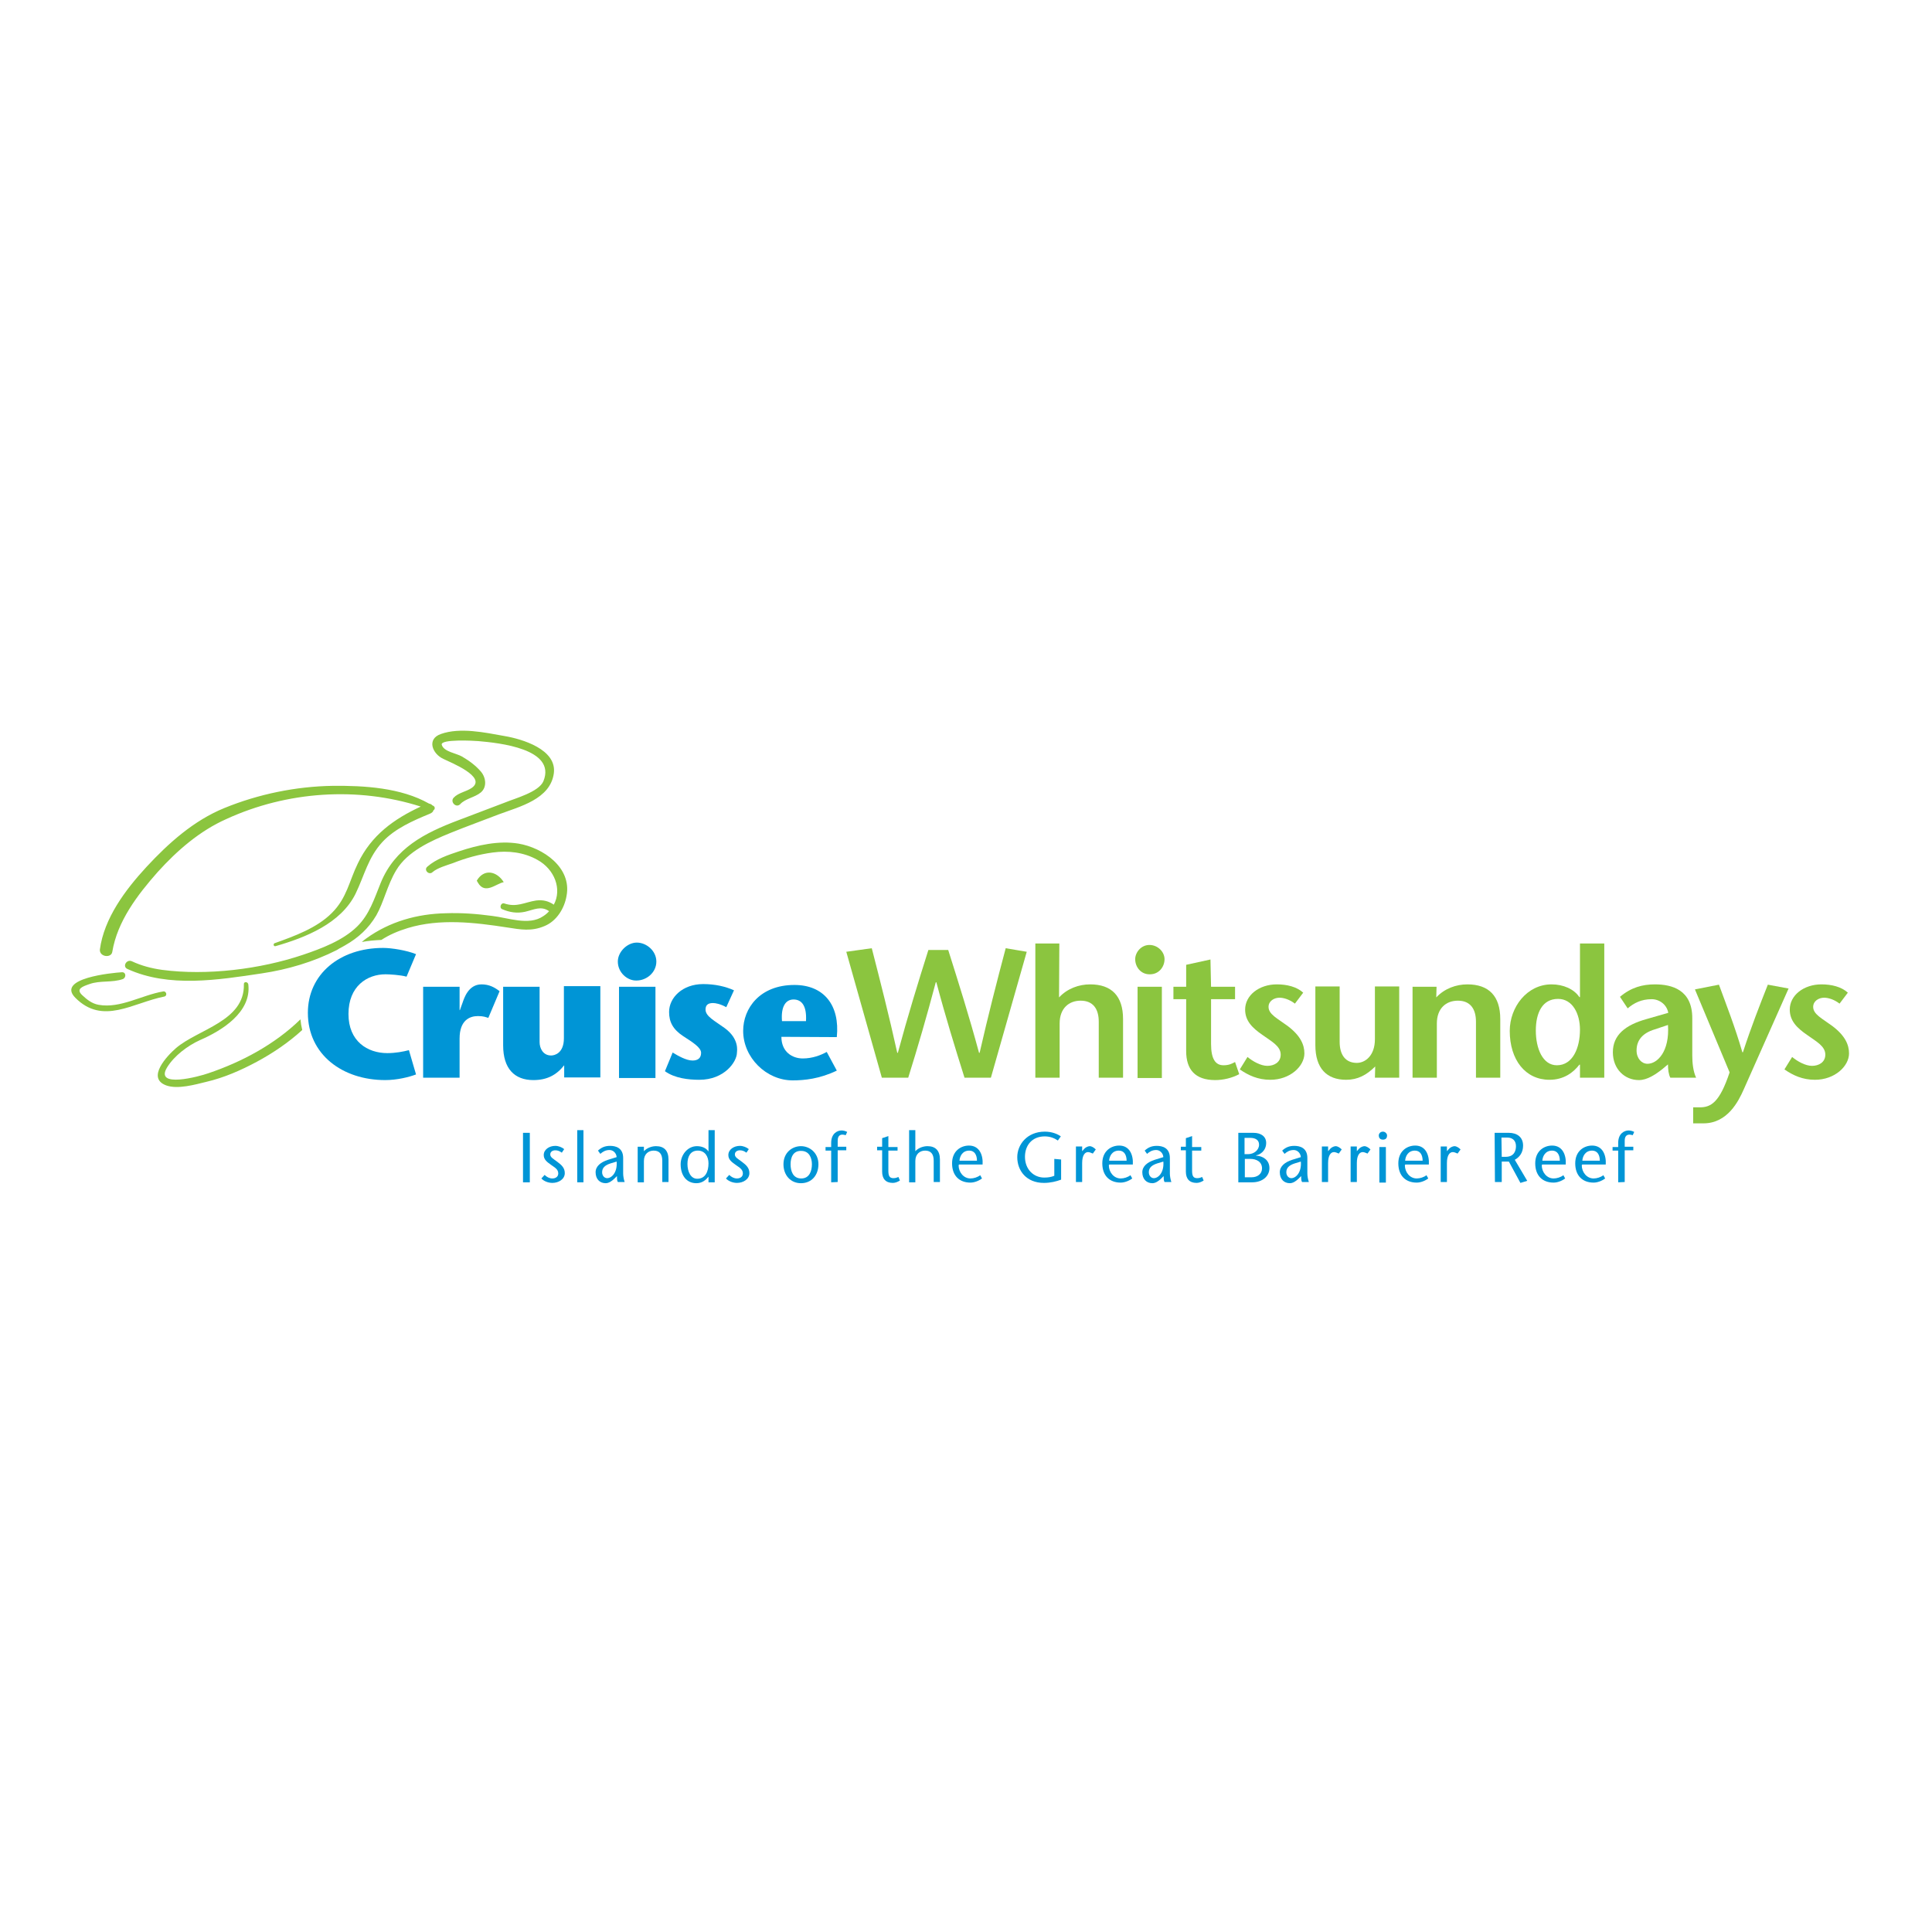 <?xml version="1.0" encoding="UTF-8"?> <svg xmlns="http://www.w3.org/2000/svg" xmlns:xlink="http://www.w3.org/1999/xlink" version="1.1" id="layer" x="0px" y="0px" viewBox="0 0 652 652" style="enable-background:new 0 0 652 652;" xml:space="preserve"> <style type="text/css"> .st0{fill:#8BC53F;} .st1{fill:#0095D6;} </style> <path class="st0" d="M37.9,321.2c1.7-10.3,8.5-19.2,15.3-26.9c6.6-7.3,14.2-13.9,23.2-17.9c20.5-9.4,44.3-11,65.6-4.2 c-9.1,4.2-16.7,9.7-21.2,19.1c-3,6.1-3.7,11.7-8.8,16.8c-5.1,5.1-12.6,7.8-19.3,10.2c-0.6,0.2-0.4,1.2,0.3,1 c10.1-2.9,22-7.6,27-17.7c3-6.2,4.2-12.2,9.1-17.5c4.2-4.5,10.4-7.2,16-9.5c0.7-0.3,1.1-0.7,1.2-1.2c0.5-0.2,0.6-1.1,0-1.4 c-0.2-0.1-0.2-0.2-0.4-0.2c-0.2-0.3-0.6-0.5-1.1-0.6c-9.5-5.4-22-6.1-32.5-6c-12.5,0.2-25.1,2.8-36.6,7.5 c-10.3,4.2-18.8,11.8-26.3,19.9c-7.1,7.7-14.3,17.3-15.7,27.9C33.6,323,37.6,323.4,37.9,321.2z M133.7,293.7 c3.8-6.4,11.7-9.9,18.3-12.6c5.4-2.2,11-4.2,16.4-6.3c7-2.6,17.3-5.1,18.5-13.8c1.1-8.1-10.7-11.6-16.6-12.6c-6.7-1.2-15-3-21.5-0.7 c-4.9,1.7-2.9,6.7,0.8,8.4c2.4,1.2,14.9,6.1,9.6,9.8c-1.9,1.3-4.5,1.6-6.1,3.3c-1.3,1.4,0.8,3.6,2.2,2.2c1.7-1.9,5-2.3,7-4 c2.1-1.8,1.7-5,0-7c-1.8-2.1-4-3.7-6.4-5.1c-1.9-1.1-6.1-1.6-6.8-3.9c-0.8-2.1,11.2-1.4,12.3-1.3c7,0.6,26.4,2.6,22,13.5 c-1.5,3.7-9.8,5.9-12.9,7.2c-5.2,2-10.5,4-15.8,6c-11.4,4.3-21.4,9.4-26.2,21.1c-2.2,5.4-3.8,10.7-8,14.8c-4.8,4.7-12,7.4-18.2,9.5 c-14.5,4.9-32.5,7.1-47.6,5.1c-3.6-0.5-7-1.4-10.2-2.9c-1.8-0.8-3.3,1.8-1.5,2.6c14,6.4,30.6,3.7,45.3,1.5 c8.8-1.3,17.5-3.9,25.4-7.9c0.3-0.2,0.5-0.3,0.8-0.5c0.7-0.4,1.4-0.7,2-1.1c4.4-2.5,7.9-5.7,10.5-10.1 C129.5,304.5,130.7,298.7,133.7,293.7z M55,334.6c-7.1,1.2-14.4,5.8-21.7,4.5c-2.3-0.4-4-1.8-5.6-3.3c-2.2-2.1,0.2-2.9,2.5-3.7 c3.6-1.3,7.6-0.4,11.3-1.7c1.1-0.5,1.1-2.3-0.3-2.3c-3.3,0.2-22.3,2-15.8,8.6c9.3,9.4,19.4,1.7,30.1-0.4 C56.6,336,56.1,334.3,55,334.6z M175,284.7c-6.7-1.1-13.8,0.5-20.1,2.6c-3.6,1.2-7.8,2.6-10.7,5.2c-1.3,1.1,0.6,3,1.8,1.8 c1.6-1.4,4.8-2.3,6.8-3c4.3-1.7,8.9-3,13.5-3.6c5.2-0.7,10.5-0.1,15.1,2.5c5.8,3.2,8.3,9.9,5.5,15.1c-1.8-1.2-3.6-1.7-6-1.4 c-3.9,0.6-6.5,2.4-10.7,1c-1.1-0.4-1.8,1.4-0.8,1.9c2.6,1.1,5,1.5,7.8,0.9c3-0.7,5.4-2.1,8.1-0.2c-0.5,0.6-1.2,1.2-2,1.7 c-4.8,3.3-11.9,0.5-17.2-0.1c-5.2-0.7-10.4-1.1-15.7-0.9c-9.6,0.2-18.9,2.8-26.8,8.5c-0.5,0.4-1.1,0.8-1.5,1.2 c2.1-0.4,4.3-0.6,6.6-0.7c2.6-1.7,5.6-3,8.9-4c10.8-3.3,22.7-1.9,33.6-0.2c4.5,0.7,8.2,1.4,12.6-0.5c4.1-1.7,6.7-6,7.4-10.2 C193,292.7,183.2,286.1,175,284.7z M70.3,362.2c-3.1,1.1-18.3,5.2-13.9-2c2.4-3.9,6.9-7.3,11.1-9.2c7.4-3.2,17.4-9.4,16.3-18.8 c-0.2-1-1.6-1-1.5,0c0.3,12.4-15.4,15.1-22.9,21.5c-3,2.6-10.1,10.1-3.3,12.6c3.9,1.4,9.8-0.3,13.5-1.2c6-1.4,11.7-3.9,17.1-6.8 s10.7-6.5,15.3-10.7c-0.3-1.2-0.5-2.4-0.6-3.6C92.8,352.4,81.6,358.4,70.3,362.2z M170,297.7c-2.4-3.8-6.7-4.6-9.1-0.5l0.4,0.7 C163.7,302,167.4,298.2,170,297.7z"></path> <g> <g> <path class="st1" d="M140.4,362.6c-2.4,0.9-6.4,1.9-10.4,1.9c-14.4,0-26.1-8.6-26.1-22.7c0-13,10.7-21.9,25.4-21.9 c2.8,0,7.9,0.8,11.1,2.1l-3.2,7.6c-2.1-0.6-5.9-0.8-7.1-0.8c-6.2,0-12.5,4-12.5,13.4c0,9.2,6.4,13.2,13.1,13.2 c2.8,0,5.4-0.5,7.3-1L140.4,362.6"></path> <path class="st1" d="M155,340.9h0.2l0.9-2.5c0.5-1.4,1.9-6.2,6.4-6.2c2.6,0,4.4,1,6.1,2.3l-3.8,9c-0.8-0.2-1.5-0.6-3.5-0.6 c-2.8,0-6.2,1.4-6.2,7.6v13.2h-12.3V333h12.3v7.9"></path> <path class="st1" d="M190.6,359.5h-0.2c-2.6,3.3-5.8,5-10.4,5c-6.4,0-10.2-3.9-10.2-11.7v-19.8h12.3v18.7c0,2,1.1,4.5,3.9,4.5 c1.2,0,4.3-0.8,4.3-5.8v-17.6h12.3v30.8h-12.2V359.5"></path> <path class="st1" d="M208.5,324.5c0-3.3,3.2-6.4,6.4-6.4c3.3,0,6.6,2.8,6.6,6.4c0,3.7-3.3,6.4-6.7,6.4 C211.7,331,208.5,328.2,208.5,324.5z M208.9,333h12.3v30.8h-12.3V333L208.9,333z"></path> <path class="st1" d="M245.1,339.9c-2-1.1-3.6-1.4-4.5-1.4c-1.8,0-2.5,0.8-2.5,2.2c0,2.3,3.1,3.8,6.4,6.2c5.1,3.7,4.2,7.8,4.2,8.3 c0,3.1-4.2,9.2-12.7,9.2c-3.6,0-8.3-0.5-11.6-2.9l2.6-6.3c1.8,1.1,4.6,2.7,6.7,2.7c1.8,0,2.9-0.8,2.9-2.6s-2.9-3.6-6-5.6 c-3.5-2.3-4.8-4.8-4.8-8.2c0-4.8,4.5-9.4,11.5-9.4c4,0,7.5,0.8,10.4,2.1L245.1,339.9"></path> <path class="st1" d="M263.7,349.9c0,5.1,3.7,7.3,7.2,7.3c3.3,0,6.1-1.1,8.1-2.2l3.4,6.3c-5.8,2.8-11,3.3-14.9,3.3 c-8.9,0-16.7-7.7-16.7-16.7c0-7.6,5.6-15.5,17.3-15.5c9.9,0,15.4,6.8,14.3,17.6L263.7,349.9L263.7,349.9z M272,344.6 c0.3-5.1-1.4-7.3-4.2-7.3c-2.6,0-4.3,2.3-3.9,7.3H272"></path> </g> <g> <path class="st0" d="M320,320.6c3.5,11.1,7,22.1,10.4,34.7h0.2c2.9-12.7,5.8-24,8.8-35.3l7.1,1.2l-12.1,42.5h-8.9 c-3.2-10.2-6.4-20.5-9.5-32.2h-0.2c-3.1,11.7-6.1,22-9.3,32.2h-8.9l-12-42.5l8.6-1.2c2.9,11.3,5.8,22.6,8.6,35.3h0.2 c3.4-12.6,6.8-23.6,10.3-34.7H320"></path> <path class="st0" d="M357.4,336.6c2.8-3,6.7-4.4,10.5-4.4c7.2,0,11.1,3.9,11.1,11.7v19.8h-8.2v-18.9c0-4.3-1.9-7.1-6.1-7.1 c-4,0-7.1,2.6-7.1,7.7v18.3h-8.2v-45.3h8.1L357.4,336.6"></path> <path class="st0" d="M383.1,323.7c0-2.3,2-4.8,4.8-4.8c2.8,0,5.1,2.3,5.1,4.8c0,2.6-1.9,5.1-4.9,5.1 C385.1,328.9,383.1,326.4,383.1,323.7z M383.9,333h8.2v30.8h-8.2V333z"></path> <path class="st0" d="M408.7,333h8.1v4.2h-8.1v15.1c0,5.1,1.5,7.2,4.2,7.2c1.8,0,2.8-0.5,3.9-1.1l1.4,4.1c-2.4,1.3-5.4,2-8.1,2 c-6.8,0-9.8-3.6-9.8-9.8v-17.5h-4.3V333h4.3v-7.4l8.2-1.8L408.7,333"></path> <path class="st0" d="M437,338.7c-1.8-1.4-3.8-2-5.2-2c-1.8,0-3.7,1.1-3.7,3.1c0,2.5,3,3.9,6.4,6.4c4.4,3.3,5.7,6.4,5.7,9.3 c0,4.3-4.8,8.9-11.5,8.9c-4.2,0-7.4-1.5-10.3-3.5l2.6-4.2c1.8,1.5,4.5,3,6.7,3c2.3,0,4.5-1.2,4.5-3.8c0-2.9-3.2-4.5-6.1-6.6 c-3.5-2.4-5.9-4.8-5.9-8.6c0-4.8,4.7-8.5,10.7-8.5c3.4,0,6.7,0.8,8.9,2.8L437,338.7"></path> <path class="st0" d="M464.1,359.9c-2.9,2.9-5.9,4.5-9.8,4.5c-6.6,0-10.4-3.9-10.4-11.7v-19.8h8.2v18.7c0,4.3,1.9,7.1,5.8,7.1 c2.8,0,6.1-2.4,6.1-8v-17.8h8.2v30.8H464L464.1,359.9"></path> <path class="st0" d="M484.7,336.6c2.8-3,6.7-4.4,10.5-4.4c7.2,0,11.1,3.9,11.1,11.7v19.8h-8.2v-18.9c0-4.3-1.9-7.1-6.1-7.1 c-4,0-7.1,2.6-7.1,7.7v18.3h-8.2V333h8.1L484.7,336.6"></path> <path class="st0" d="M533.2,359.3h-0.2c-2,2.6-5.2,5.1-10.1,5.1c-8.1,0-13.4-6.7-13.4-16.5c0-8,5.8-15.7,14.1-15.7 c4,0,7.6,1.6,9.4,4.3h0.2v-18.1h8.2v45.3h-8.2V359.3z M518.3,347.8c0,6,2.3,11.7,7.1,11.7c5.4,0,7.8-5.9,7.8-12 c0-5.4-2.5-10.4-7.4-10.4C520.5,337.1,518.3,341.8,518.3,347.8"></path> <path class="st0" d="M561,360.8c-2.3,1.8-5.1,3.7-7.9,3.7c-4.8,0-8.8-3.7-8.8-9.4c0-5.8,4.2-9.2,11.4-11.2l7.3-2.1 c-0.5-2.8-3-4.6-5.6-4.6c-3.5,0-6,1.3-8.1,3.1l-2.6-3.9c3.8-3.2,7.6-4.2,11.8-4.2c5.7,0,12.6,1.8,12.6,11.4v12.6 c0,2.5,0.3,5.4,1.3,7.5h-8.7c-0.6-1.1-0.8-2.8-0.8-4.5L561,360.8z M558.4,347.4c-4,1.2-6.1,3.6-6.1,7.1c0,2.7,1.7,4.5,3.7,4.5 c3.3,0,7.5-4.1,6.9-13.1L558.4,347.4"></path> <path class="st0" d="M580.1,332.3c2.6,7.1,5.4,14.2,7.9,22.8h0.2c2.8-8.6,5.6-15.7,8.4-22.8l7,1.3l-15.2,34.2 c-1.7,3.8-5.4,11.3-13.5,11.3h-3.5v-5.4h2.2c3.8,0,6.7-1.6,10.1-11.8l-11.7-28L580.1,332.3"></path> <path class="st0" d="M620.8,338.7c-1.8-1.4-3.8-2-5.2-2c-1.8,0-3.7,1.1-3.7,3.1c0,2.5,3,3.9,6.4,6.4c4.4,3.3,5.7,6.4,5.7,9.3 c0,4.3-4.8,8.9-11.5,8.9c-4.2,0-7.4-1.5-10.3-3.5l2.6-4.2c1.8,1.5,4.5,3,6.7,3c2.3,0,4.5-1.2,4.5-3.8c0-2.9-3.2-4.5-6.1-6.6 c-3.5-2.4-5.9-4.8-5.9-8.6c0-4.8,4.7-8.5,10.7-8.5c3.4,0,6.7,0.8,8.9,2.8L620.8,338.7"></path> </g> </g> <g> <path class="st1" d="M176.5,399v-16.7h2.3V399H176.5z"></path> <path class="st1" d="M189.6,389c-0.8-0.6-1.5-0.8-2.2-0.8c-0.8,0-1.7,0.4-1.7,1.4c0,1,1.1,1.5,2.4,2.5c1.5,1.1,2.5,2.1,2.5,3.8 c0,2-2,3.3-4.2,3.3c-1.4,0-2.9-0.6-3.7-1.5l1.1-1.2c0.7,0.7,1.6,1.2,2.6,1.2s2-0.5,2-1.7c0-1.4-1.2-2-2.3-2.8 c-1.4-1-2.6-1.8-2.6-3.4c0-1.9,1.9-3.1,3.9-3.1c1.1,0,2.3,0.5,3,1.1L189.6,389z"></path> <path class="st1" d="M194.8,399v-17.6h2.1V399H194.8z"></path> <path class="st1" d="M207.4,397.7c-0.8,0.8-1.9,1.6-3,1.6c-2,0-3.4-1.4-3.4-3.7c0-2,1.7-3.4,4.2-4.2l2.9-0.9 c-0.1-1.4-1.2-2.4-2.4-2.4c-1.4,0-2.3,0.6-3.1,1.3l-0.8-1.1c1.2-1.1,2.4-1.6,4.1-1.6c1.8,0,4.4,0.6,4.4,4.1v5.2 c0,0.9,0.2,2,0.5,2.9h-2.3c-0.3-0.5-0.3-1.3-0.3-2L207.4,397.7z M206.1,392.6c-1.9,0.6-2.9,1.5-2.9,3c0,1.2,0.8,2,1.7,2 c1.5,0,3.5-1.9,3.2-5.6L206.1,392.6z"></path> <path class="st1" d="M217.3,388.5c1.1-1.2,2.8-1.7,4.1-1.7c2.7,0,4.2,1.5,4.2,4.5v7.6h-2.1v-7.2c0-2.3-1-3.4-2.9-3.4 c-1.7,0-3.3,1.1-3.3,3.5v7.2h-2.1v-12h2.1L217.3,388.5L217.3,388.5z"></path> <path class="st1" d="M239.1,397.1L239.1,397.1c-0.9,1.1-2.1,2.2-4.1,2.2c-3.3,0-5.3-2.6-5.3-6.4c0-3.1,2.3-6.1,5.5-6.1 c1.6,0,3.1,0.6,3.8,1.7h0.1v-7.1h2.1V399h-2.1V397.1z M239.1,392.6c0-2.3-1.2-4.3-3.6-4.3c-2.5,0-3.5,2-3.5,4.5c0,2.6,1.1,5,3.3,5 C238.1,397.8,239.1,395.3,239.1,392.6z"></path> <path class="st1" d="M251.9,389c-0.8-0.6-1.5-0.8-2.2-0.8c-0.8,0-1.7,0.4-1.7,1.4c0,1,1.1,1.5,2.4,2.5c1.5,1.1,2.5,2.1,2.5,3.8 c0,2-2,3.3-4.2,3.3c-1.4,0-2.9-0.6-3.7-1.5l1.1-1.2c0.7,0.7,1.6,1.2,2.6,1.2s2-0.5,2-1.7c0-1.4-1.2-2-2.3-2.8 c-1.4-1-2.6-1.8-2.6-3.4c0-1.9,1.9-3.1,3.9-3.1c1.1,0,2.3,0.5,3,1.1L251.9,389z"></path> <path class="st1" d="M264.4,392.9c0-3.9,2.9-6.1,5.9-6.1c3,0,5.9,2.3,5.9,6.1c0,3.7-2.3,6.4-5.9,6.4 C266.8,399.3,264.4,396.6,264.4,392.9z M266.8,392.9c0,2.3,0.8,4.8,3.6,4.8c2.8,0,3.6-2.6,3.6-4.8c0-2.1-0.9-4.5-3.6-4.5 C267.6,388.3,266.8,390.7,266.8,392.9z"></path> <path class="st1" d="M280.5,399v-10.7h-1.9v-1.2h1.9v-1.4c0-3.2,2.1-4.2,3.5-4.2c0.6,0,1.4,0.2,1.9,0.5l-0.5,1.1 c-0.4-0.1-0.7-0.2-1.1-0.2c-0.4,0-1.6,0.1-1.6,2v2.1h2.9v1.2h-2.9v10.7L280.5,399L280.5,399z"></path> <path class="st1" d="M299.8,387.1h3.1v1.2h-3.1v6.7c0,1.7,0.3,2.6,1.7,2.6c0.8,0,1.2-0.2,1.7-0.4l0.5,1.2c-0.8,0.5-1.6,0.8-2.4,0.8 c-2.4,0-3.6-1.4-3.6-3.8v-7.2H296v-1.2h1.7v-2.9l2.1-0.7V387.1z"></path> <path class="st1" d="M308.9,388.5c1.1-1.2,2.8-1.7,4.1-1.7c2.7,0,4.2,1.5,4.2,4.5v7.6h-2.1v-7.2c0-2.3-1-3.4-2.9-3.4 c-1.7,0-3.3,1.1-3.3,3.5v7.2h-2.1v-17.6h2.1L308.9,388.5L308.9,388.5z"></path> <path class="st1" d="M323.5,393.2c0,2.4,1.7,4.5,4,4.5c1.1,0,2.4-0.4,3.3-1.1l0.6,1.1c-1.2,0.9-2.7,1.4-3.9,1.4 c-3.7,0-6.2-2.3-6.2-6.5c0-4.2,3-6,5.7-6c3.6,0,4.8,3.3,4.6,6.4h-8V393.2z M329.7,391.7c0-1.9-0.8-3.4-2.6-3.4 c-2.3,0-3.2,1.9-3.3,3.4H329.7z"></path> <path class="st1" d="M358.1,391.3v6.8c-1.6,0.6-3.6,1.1-5.8,1.1c-5.9,0-9-4.1-9-8.7c0-4.2,3.3-8.6,9.3-8.6c2.4,0,4.3,0.8,5.4,1.6 l-1,1.4c-1-0.7-2.5-1.4-4.4-1.4c-4.3,0-6.7,3-6.7,6.9c0,4.2,2.9,7,6.5,7c1.4,0,2.4-0.2,3.4-0.6v-5.7L358.1,391.3L358.1,391.3z"></path> <path class="st1" d="M365.2,388.5l0.8-0.9c0.5-0.5,1.3-0.8,1.8-0.8c0.5,0,1.3,0.4,2,1.1l-1,1.4c-0.5-0.2-1.1-0.5-1.6-0.5 c-1.1,0-2,1.1-2,3.7v6.4h-2.1v-12h2.1L365.2,388.5L365.2,388.5z"></path> <path class="st1" d="M374.2,393.2c0,2.4,1.7,4.5,4,4.5c1.1,0,2.4-0.4,3.3-1.1l0.6,1.1c-1.2,0.9-2.7,1.4-3.9,1.4 c-3.7,0-6.2-2.3-6.2-6.5c0-4.2,3-6,5.7-6c3.6,0,4.8,3.3,4.6,6.4h-8V393.2z M380.2,391.7c0-1.9-0.8-3.4-2.6-3.4 c-2.3,0-3.2,1.9-3.3,3.4H380.2z"></path> <path class="st1" d="M391.9,397.7c-0.8,0.8-1.9,1.6-3,1.6c-2,0-3.4-1.4-3.4-3.7c0-2,1.7-3.4,4.2-4.2l2.9-0.9 c-0.1-1.4-1.2-2.4-2.4-2.4c-1.4,0-2.3,0.6-3.1,1.3l-0.8-1.1c1.2-1.1,2.4-1.6,4.1-1.6c1.8,0,4.4,0.6,4.4,4.1v5.2 c0,0.9,0.2,2,0.5,2.9h-2.3c-0.3-0.5-0.3-1.3-0.3-2L391.9,397.7z M390.6,392.6c-1.9,0.6-2.9,1.5-2.9,3c0,1.2,0.8,2,1.7,2 c1.5,0,3.5-1.9,3.2-5.6L390.6,392.6z"></path> <path class="st1" d="M402.3,387.1h3.1v1.2h-3.1v6.7c0,1.7,0.3,2.6,1.7,2.6c0.8,0,1.2-0.2,1.7-0.4l0.5,1.2c-0.8,0.5-1.6,0.8-2.4,0.8 c-2.4,0-3.6-1.4-3.6-3.8v-7.2h-1.7v-1.2h1.7v-2.9l2.1-0.7V387.1z"></path> <path class="st1" d="M417.9,399v-16.7h5.1c2.5,0,4.3,1.2,4.3,3.4c0,2.7-2.1,4-3.4,4.2v0.1c2.2,0.1,4.5,1.4,4.5,4.2 c0,2.8-2.4,4.8-5.8,4.8H417.9z M420.1,389.5h1.1c2,0,3.7-1.4,3.7-3.2c0-1.5-1.1-2.3-3-2.3h-1.9V389.5z M420.1,397.3h2.3 c1.9,0,3.5-1.1,3.5-3c0-2.3-2-3.2-3.9-3.2h-1.9V397.3z"></path> <path class="st1" d="M438.3,397.7c-0.8,0.8-1.9,1.6-3,1.6c-2,0-3.4-1.4-3.4-3.7c0-2,1.7-3.4,4.2-4.2l2.9-0.9 c-0.1-1.4-1.2-2.4-2.4-2.4c-1.4,0-2.3,0.6-3.1,1.3l-0.8-1.1c1.2-1.1,2.4-1.6,4.1-1.6c1.8,0,4.4,0.6,4.4,4.1v5.2 c0,0.9,0.2,2,0.5,2.9h-2.3c-0.3-0.5-0.3-1.3-0.3-2L438.3,397.7z M437,392.6c-1.9,0.6-2.9,1.5-2.9,3c0,1.2,0.8,2,1.7,2 c1.5,0,3.5-1.9,3.2-5.6L437,392.6z"></path> <path class="st1" d="M448.2,388.5l0.8-0.9c0.5-0.5,1.3-0.8,1.8-0.8c0.5,0,1.3,0.4,2,1.1l-1,1.4c-0.5-0.2-1.1-0.5-1.6-0.5 c-1.1,0-2,1.1-2,3.7v6.4h-2.1v-12h2.1L448.2,388.5L448.2,388.5z"></path> <path class="st1" d="M457.9,388.5l0.8-0.9c0.5-0.5,1.3-0.8,1.8-0.8c0.5,0,1.3,0.4,2,1.1l-1,1.4c-0.5-0.2-1.1-0.5-1.6-0.5 c-1.1,0-2,1.1-2,3.7v6.4h-2.1v-12h2.1L457.9,388.5L457.9,388.5z"></path> <path class="st1" d="M465.3,383.2c0-0.6,0.5-1.3,1.4-1.3c0.8,0,1.4,0.7,1.4,1.3c0,0.7-0.3,1.4-1.4,1.4 C465.6,384.6,465.3,383.8,465.3,383.2z M467.7,387.1v12h-2.2v-12H467.7z"></path> <path class="st1" d="M474.1,393.2c0,2.4,1.7,4.5,4,4.5c1.1,0,2.4-0.4,3.3-1.1l0.6,1.1c-1.2,0.9-2.7,1.4-3.9,1.4 c-3.7,0-6.2-2.3-6.2-6.5c0-4.2,3-6,5.7-6c3.6,0,4.8,3.3,4.6,6.4h-8V393.2z M480.1,391.7c0-1.9-0.8-3.4-2.6-3.4 c-2.3,0-3.2,1.9-3.3,3.4H480.1z"></path> <path class="st1" d="M488.3,388.5l0.8-0.9c0.5-0.5,1.3-0.8,1.8-0.8c0.5,0,1.3,0.4,2,1.1l-1,1.4c-0.5-0.2-1.1-0.5-1.6-0.5 c-1.1,0-2,1.1-2,3.7v6.4h-2.1v-12h2.1L488.3,388.5L488.3,388.5z"></path> <path class="st1" d="M504.4,382.3h4.8c2.7,0,4.8,1.4,4.8,4.3c0,2.4-1.2,3.9-2.8,4.8l4.2,7.1l-2.3,0.7l-3.9-7.2h-2.4v6.9h-2.3 L504.4,382.3L504.4,382.3z M506.8,390.4h1.3c3,0,3.5-2.2,3.5-3.6c0-2-1.3-2.9-2.9-2.9h-2L506.8,390.4L506.8,390.4z"></path> <path class="st1" d="M520.3,393.2c0,2.4,1.7,4.5,4,4.5c1.1,0,2.4-0.4,3.3-1.1l0.6,1.1c-1.2,0.9-2.7,1.4-3.9,1.4 c-3.7,0-6.2-2.3-6.2-6.5c0-4.2,3-6,5.7-6c3.6,0,4.8,3.3,4.6,6.4h-8V393.2z M526.4,391.7c0-1.9-0.8-3.4-2.6-3.4 c-2.3,0-3.2,1.9-3.3,3.4H526.4z"></path> <path class="st1" d="M533.8,393.2c0,2.4,1.7,4.5,4,4.5c1.1,0,2.4-0.4,3.3-1.1l0.6,1.1c-1.2,0.9-2.7,1.4-3.9,1.4 c-3.7,0-6.2-2.3-6.2-6.5c0-4.2,3-6,5.7-6c3.6,0,4.8,3.3,4.6,6.4h-8V393.2z M539.9,391.7c0-1.9-0.8-3.4-2.6-3.4 c-2.3,0-3.2,1.9-3.3,3.4H539.9z"></path> <path class="st1" d="M546.1,399v-10.7h-1.9v-1.2h1.9v-1.4c0-3.2,2.1-4.2,3.5-4.2c0.6,0,1.4,0.2,1.9,0.5l-0.5,1.1 c-0.4-0.1-0.7-0.2-1.1-0.2c-0.4,0-1.6,0.1-1.6,2v2.1h2.9v1.2h-2.9v10.7L546.1,399L546.1,399z"></path> </g> </svg> 